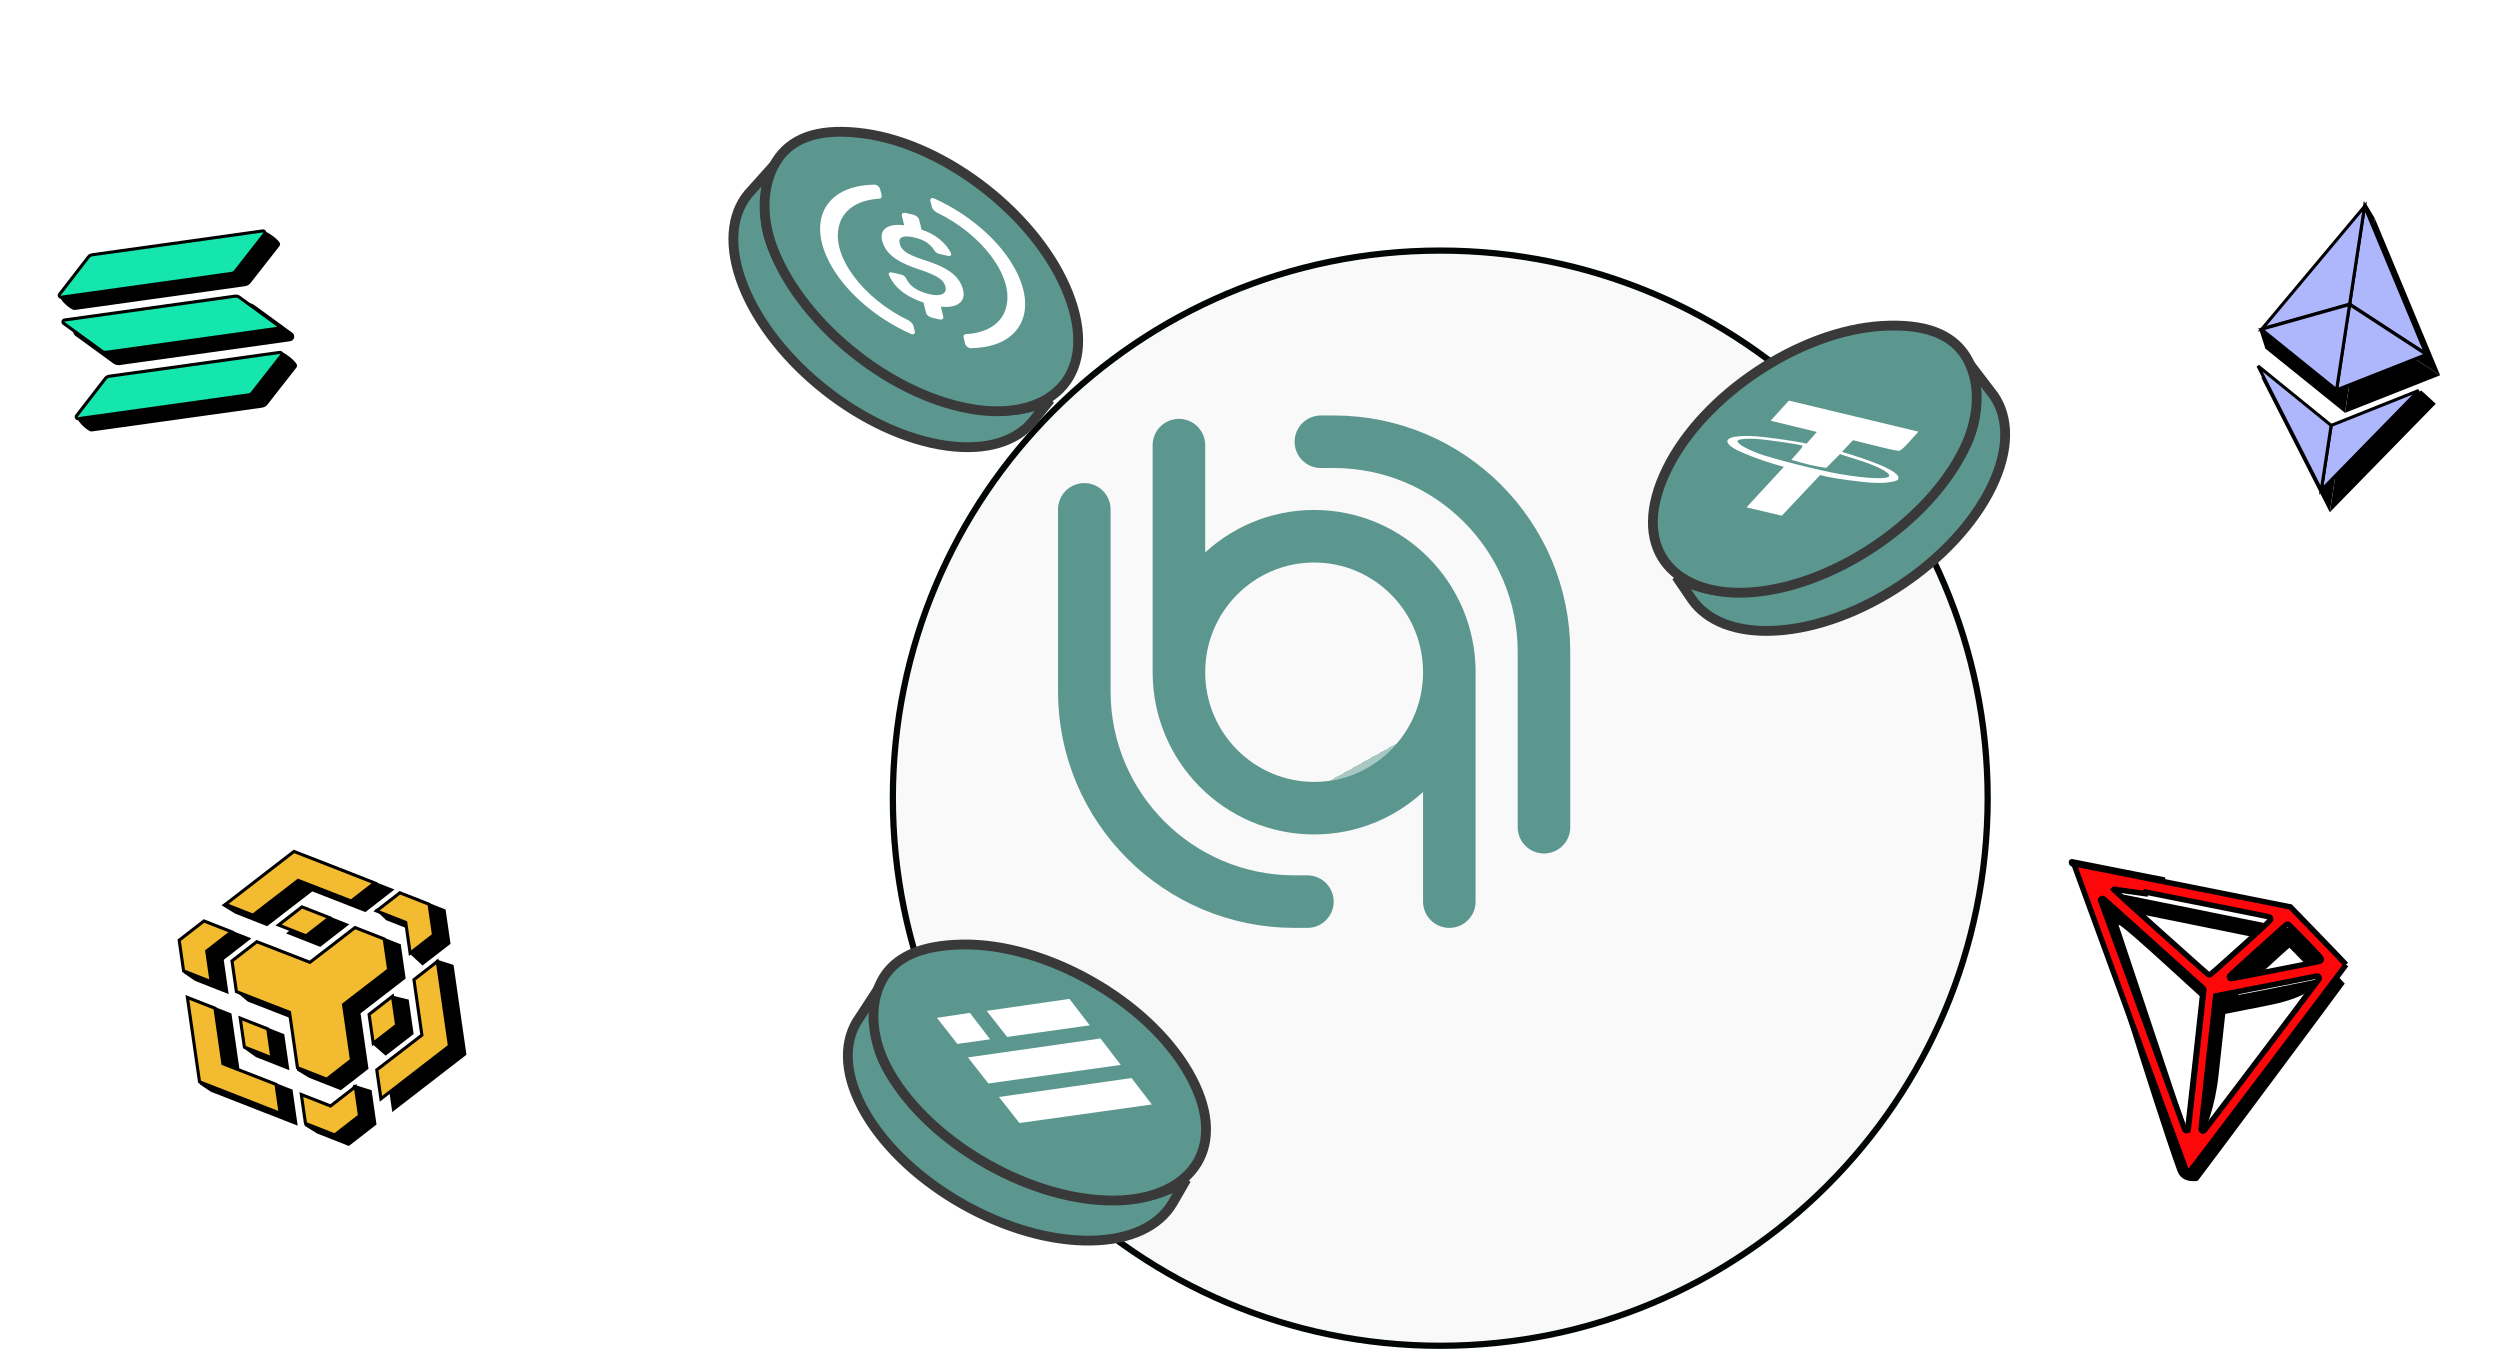<svg width="264" height="144" viewBox="0 0 264 144" fill="none" xmlns="http://www.w3.org/2000/svg">
<path d="M12.401 40.889C12.506 40.754 12.698 40.647 12.901 40.619L29.538 37.256C29.863 37.21 31.433 38.429 31.222 38.698L28.131 42.65C28.026 42.785 27.833 42.891 27.63 42.92L9.681 45.429C9.357 45.474 8.076 44.232 8.287 43.963L12.401 40.889Z" fill="black"/>
<path d="M10.61 28.061C10.715 27.926 10.907 27.819 11.11 27.791L27.761 24.529C28.086 24.484 29.642 25.601 29.431 25.87L26.34 29.822C26.234 29.956 26.042 30.063 25.839 30.092L7.89 32.6C7.565 32.646 6.299 31.506 6.51 31.236L10.61 28.061Z" fill="black"/>
<path d="M26.724 32.288C26.586 32.187 26.372 32.137 26.169 32.166L8.179 34.68C7.854 34.726 7.747 35.141 8.023 35.342L12.079 38.295C12.217 38.395 12.431 38.445 12.634 38.417L30.624 35.902C30.949 35.857 31.057 35.442 30.78 35.241L26.724 32.288Z" fill="black"/>
<path d="M12.401 40.889C12.506 40.754 12.698 40.647 12.901 40.619L29.538 37.256C29.863 37.21 31.433 38.429 31.222 38.698L28.131 42.65C28.026 42.785 27.833 42.891 27.63 42.92L9.681 45.429C9.357 45.474 8.076 44.232 8.287 43.963L12.401 40.889Z" stroke="black" stroke-width="0.267"/>
<path d="M10.61 28.061C10.715 27.926 10.907 27.819 11.11 27.791L27.761 24.529C28.086 24.484 29.642 25.601 29.431 25.87L26.34 29.822C26.234 29.956 26.042 30.063 25.839 30.092L7.89 32.6C7.565 32.646 6.299 31.506 6.51 31.236L10.61 28.061Z" stroke="black" stroke-width="0.267"/>
<path d="M26.724 32.288C26.586 32.187 26.372 32.137 26.169 32.166L8.179 34.68C7.854 34.726 7.747 35.141 8.023 35.342L12.079 38.295C12.217 38.395 12.431 38.445 12.634 38.417L30.624 35.902C30.949 35.857 31.057 35.442 30.78 35.241L26.724 32.288Z" stroke="black" stroke-width="0.267"/>
<path d="M8.098 43.885L8.099 43.884L11.149 39.939C11.149 39.939 11.149 39.939 11.149 39.938C11.225 39.842 11.376 39.754 11.542 39.73L29.532 37.216C29.707 37.191 29.832 37.39 29.711 37.545L26.62 41.497C26.544 41.593 26.393 41.682 26.226 41.705L8.277 44.214C8.101 44.239 7.977 44.04 8.098 43.885ZM6.306 31.057L6.307 31.056L9.357 27.111C9.357 27.111 9.357 27.11 9.357 27.11C9.433 27.014 9.584 26.926 9.751 26.902L27.74 24.388C27.916 24.363 28.04 24.562 27.919 24.717L24.828 28.669C24.752 28.765 24.601 28.854 24.434 28.877L6.485 31.386C6.31 31.41 6.185 31.212 6.306 31.057ZM6.739 34.157L6.642 34.29L6.739 34.157C6.58 34.041 6.646 33.816 6.821 33.791L24.811 31.276C24.977 31.253 25.147 31.297 25.246 31.369L29.302 34.322C29.461 34.438 29.395 34.663 29.22 34.687L11.231 37.202C11.064 37.225 10.894 37.181 10.795 37.109L6.739 34.157Z" fill="url(#paint0_linear_5525_44817)"/>
<path d="M6.739 34.157L6.642 34.29L6.739 34.157ZM6.739 34.157C6.58 34.041 6.646 33.816 6.821 33.791L24.811 31.276C24.977 31.253 25.147 31.297 25.246 31.369L29.302 34.322C29.461 34.438 29.395 34.663 29.22 34.687L11.231 37.202C11.064 37.225 10.894 37.181 10.795 37.109L6.739 34.157ZM8.098 43.885L8.099 43.884L11.149 39.939C11.149 39.939 11.149 39.939 11.149 39.938C11.225 39.842 11.376 39.754 11.542 39.73L29.532 37.216C29.707 37.191 29.832 37.39 29.711 37.545L26.62 41.497C26.544 41.593 26.393 41.682 26.226 41.705L8.277 44.214C8.101 44.239 7.977 44.04 8.098 43.885ZM6.306 31.057L6.307 31.056L9.357 27.111C9.357 27.111 9.357 27.11 9.357 27.11C9.433 27.014 9.584 26.926 9.751 26.902L27.74 24.388C27.916 24.363 28.04 24.562 27.919 24.717L24.828 28.669C24.752 28.765 24.601 28.854 24.434 28.877L6.485 31.386C6.31 31.41 6.185 31.212 6.306 31.057Z" stroke="black" stroke-width="0.329"/>
<path d="M24.924 96.337L23.711 95.598L32.459 90.515L41.328 93.978L38.559 96.128L32.952 93.945L28.186 97.619L24.924 96.337ZM42.169 99.834L38.907 98.552L34.141 102.226L28.534 100.044L25.765 102.193L25 104.566L26.258 105.623L31.865 107.805L31.523 112.939L32.706 113.661L35.968 114.942L38.737 112.794L37.896 106.939L42.662 103.265L42.169 99.834ZM43.503 109.12L43.01 105.69L41.572 105.339L40.241 107.838L39.435 110.138L40.734 111.269L43.503 109.12ZM45.819 110.025L41.053 113.699L41.545 117.129L49.081 111.307L47.746 102.021L46.178 101.522L44.977 104.17L45.819 110.025ZM40.874 97.032L44.136 98.314L43.384 100.588L44.629 101.744L47.398 99.596L46.905 96.165L43.643 94.883L39.912 96.097L40.874 97.032ZM33.059 116.115L32.366 118.806L33.552 119.546L36.814 120.827L39.583 118.678L39.09 115.248L37.434 114.732L36.321 117.397L33.059 116.115ZM27.099 111.479L30.361 112.761L29.868 109.33L26.606 108.048L25.865 110.591L27.099 111.479ZM30.531 98.519L33.793 99.801L36.562 97.652L33.3 96.371L30.531 98.519ZM23.45 101.288L26.219 99.139L22.957 97.857L20.188 100.007L19.574 102.681L20.681 103.437L23.942 104.719L23.45 101.288ZM24.291 107.143L21.029 105.862L21.26 114.414L22.363 115.148L31.232 118.612L30.739 115.181L25.132 112.999L24.291 107.143Z" fill="black" stroke="black" stroke-width="0.329"/>
<path d="M31.569 93.002L31.482 92.968L31.409 93.025L26.717 96.641L23.811 95.5L31.043 89.912L39.556 93.236L37.089 95.15L31.569 93.002ZM32.639 101.589L32.726 101.623L32.799 101.566L37.492 97.95L40.578 99.162L41.043 102.402L36.353 106.018L36.277 106.076L36.291 106.171L37.118 111.932L34.499 113.964L31.413 112.752L30.586 106.992L30.572 106.896L30.482 106.862L24.965 104.714L24.499 101.473L27.119 99.441L32.639 101.589ZM44.477 109.365L44.553 109.306L44.539 109.211L43.712 103.45L46.181 101.534L47.462 110.445L40.226 116.036L39.787 112.98L44.477 109.365ZM42.857 97.5L42.843 97.405L42.754 97.37L39.761 96.194L42.228 94.28L45.313 95.493L45.779 98.734L43.309 100.65L42.857 97.5ZM34.818 116.76L34.906 116.794L34.979 116.737L37.525 114.761L37.964 117.817L35.344 119.85L32.259 118.637L31.82 115.581L34.818 116.76ZM21.906 100.368L21.831 100.426L21.844 100.521L22.297 103.672L19.387 102.528L18.922 99.287L21.541 97.255L24.447 98.397L21.906 100.368ZM23.527 112.232L23.541 112.327L23.63 112.362L29.148 114.509L29.587 117.565L21.07 114.239L19.79 105.328L22.699 106.471L23.527 112.232ZM39.415 110.175L38.976 107.12L41.446 105.203L41.885 108.258L39.415 110.175ZM25.367 107.515L28.276 108.658L28.715 111.713L25.806 110.57L25.367 107.515ZM32.324 98.823L29.418 97.682L31.885 95.767L34.79 96.909L32.324 98.823Z" fill="#F3BB30" stroke="black" stroke-width="0.329"/>
<path d="M257.68 39.63L250.77 23.033L249.092 34.033L257.68 39.63Z" fill="black"/>
<path d="M249.089 34.033L250.766 23.033L249.813 21.445L239.223 36.814L249.089 34.033Z" fill="black"/>
<path d="M247.167 46.642L246.031 54.089L257.219 42.635L255.684 41.239L247.167 46.642Z" fill="black"/>
<path d="M238.762 39.818L246.027 54.088L247.163 46.642L238.762 39.818Z" fill="black"/>
<path d="M247.633 43.594L257.679 39.629L249.091 34.032L247.633 43.594Z" fill="black"/>
<path d="M249.087 34.032L238.596 34.846L239.221 36.812L247.629 43.594L249.087 34.032Z" fill="black"/>
<path d="M248.125 32.114L249.698 21.8L256.178 37.362L248.125 32.114Z" fill="#AEB6FC" stroke="black" stroke-width="0.329"/>
<path d="M238.871 34.722L249.694 21.801L248.121 32.115L238.871 34.722Z" fill="#AEB6FC" stroke="black" stroke-width="0.329"/>
<path d="M255.417 41.237L245.129 51.769L246.174 44.922L255.417 41.237Z" fill="#AEB6FC" stroke="black" stroke-width="0.329"/>
<path d="M246.168 44.921L245.124 51.768L238.443 38.646L246.168 44.921Z" fill="#AEB6FC" stroke="black" stroke-width="0.329"/>
<path d="M248.119 32.148L256.226 37.432L246.742 41.175L248.119 32.148Z" fill="#AEB6FC" stroke="black" stroke-width="0.329"/>
<path d="M246.739 41.174L238.803 34.773L248.116 32.148L246.739 41.174Z" fill="#AEB6FC" stroke="black" stroke-width="0.329"/>
<path fill-rule="evenodd" clip-rule="evenodd" d="M220.612 94.505C220.977 95.561 227.429 116.763 229.935 123.661C230.442 125.056 232.08 124.69 232.084 124.69C232.122 124.69 247.604 103.916 247.604 103.865C247.604 103.844 246.369 102.534 244.861 100.954L242.118 98.082L240.457 97.748C239.544 97.564 234.809 96.605 229.935 95.616C225.062 94.628 221.04 93.819 220.997 93.819C220.943 93.819 220.591 94.443 220.612 94.505ZM228.071 96.949C229.706 97.281 233.026 97.953 235.448 98.442C237.87 98.931 239.898 99.348 239.955 99.367C240.045 99.398 239.06 99.215 236.553 101.513C234.962 102.972 233.634 104.163 233.602 104.161C233.553 104.155 225.398 96.727 225.129 96.441C225.079 96.389 225.051 96.345 225.067 96.345C225.084 96.345 226.435 96.617 228.071 96.949ZM228.935 102.125C231.457 104.429 232.284 105.183 232.287 105.187C232.301 105.196 230.797 118.817 230.781 118.835C230.77 118.847 224.146 98.916 223.739 97.748C223.696 97.625 223.335 97.013 228.935 102.125ZM243.356 101.714C244.576 102.99 244.897 103.351 244.837 103.38C244.736 103.428 236.338 105.099 236.317 105.075C236.295 105.05 241.709 100.084 241.758 100.084C241.779 100.084 242.499 100.817 243.356 101.714ZM243.324 104.967C243.213 105.113 241.249 107.951 238.314 111.892C235.38 115.832 232.969 119.044 232.955 119.03C232.943 119.016 233.896 117.048 234.284 113.507L234.989 107.07L239.623 106.148C242.17 105.641 243.236 104.989 243.324 104.967C243.531 104.697 243.608 104.897 243.324 104.967Z" fill="black"/>
<path fill-rule="evenodd" clip-rule="evenodd" d="M228.57 93.117C225.9 92.583 223.461 92.097 221.686 91.745C220.798 91.569 220.075 91.426 219.573 91.328C219.322 91.279 219.126 91.24 218.991 91.215C219.497 92.622 222.374 100.477 225.2 108.182C226.694 112.255 228.174 116.285 229.282 119.296C229.836 120.802 230.296 122.053 230.619 122.928C230.755 123.296 230.867 123.597 230.95 123.822L230.995 123.942L231.008 123.977L231.016 124C231.134 123.848 231.3 123.63 231.51 123.356L231.56 123.29C232.028 122.676 232.694 121.799 233.493 120.746C235.089 118.641 237.215 115.833 239.339 113.023C241.463 110.214 243.585 107.402 245.177 105.29C245.973 104.233 246.636 103.352 247.1 102.733C247.332 102.424 247.514 102.18 247.638 102.013C247.681 101.954 247.717 101.906 247.746 101.867L247.67 101.786L247.605 101.716C247.453 101.554 247.232 101.322 246.96 101.037C246.415 100.467 245.664 99.687 244.837 98.834L241.87 95.771L240.105 95.42C239.103 95.221 233.913 94.184 228.57 93.117ZM223.206 93.956L223.256 93.908L223.246 93.906L223.25 93.907C223.25 93.907 223.253 93.907 223.257 93.908L223.256 93.908L226.564 94.372L226.598 94.208C228.391 94.566 232.03 95.292 234.685 95.821C236.012 96.086 237.232 96.33 238.128 96.511L238.37 96.56L238.371 96.561C238.71 96.629 238.992 96.687 239.202 96.73C239.332 96.757 239.434 96.779 239.507 96.794C239.527 96.798 239.545 96.802 239.561 96.806L239.574 96.809L239.594 96.813L239.604 96.815C239.619 96.819 239.636 96.823 239.649 96.827C239.691 96.841 239.749 96.877 239.774 96.951C239.794 97.013 239.778 97.066 239.768 97.09C239.75 97.14 239.713 97.187 239.679 97.228C239.604 97.316 239.47 97.452 239.254 97.657C238.819 98.07 238.028 98.79 236.655 100.031C235.782 100.82 234.982 101.536 234.395 102.055C234.101 102.315 233.861 102.525 233.691 102.671C233.607 102.743 233.539 102.801 233.49 102.841C233.466 102.86 233.445 102.876 233.429 102.889C233.421 102.895 233.411 102.902 233.401 102.908C233.396 102.911 233.388 102.916 233.377 102.921L233.375 102.921C233.37 102.924 233.361 102.928 233.35 102.931L233.349 102.931C233.339 102.934 233.314 102.941 233.28 102.938C233.262 102.935 233.236 102.927 233.226 102.924C233.22 102.921 233.211 102.917 233.207 102.914C233.2 102.911 233.194 102.907 233.192 102.905L233.183 102.899C233.181 102.897 233.178 102.895 233.176 102.894C233.169 102.888 233.159 102.88 233.149 102.871C233.135 102.86 233.119 102.846 233.099 102.829L233.098 102.828L233.062 102.797C232.987 102.732 232.881 102.64 232.746 102.521C232.477 102.284 232.096 101.946 231.639 101.539C230.726 100.726 229.51 99.639 228.286 98.542C227.063 97.446 225.832 96.34 224.888 95.489C223.95 94.643 223.286 94.039 223.206 93.956ZM223.428 93.665V93.665L223.428 93.664C223.428 93.664 223.428 93.664 223.428 93.665ZM244.849 103.442C244.817 103.491 244.77 103.554 244.714 103.625C244.593 103.782 241.862 107.394 238.644 111.653C237.036 113.782 235.571 115.715 234.506 117.113C233.973 117.813 233.541 118.379 233.241 118.769C233.09 118.964 232.973 119.115 232.893 119.218C232.853 119.269 232.821 119.309 232.799 119.335C232.788 119.349 232.778 119.36 232.77 119.369C232.767 119.373 232.761 119.379 232.755 119.386C232.752 119.389 232.743 119.397 232.732 119.405C232.727 119.408 232.71 119.421 232.685 119.429C232.672 119.434 232.571 119.466 232.492 119.381L232.491 119.381C232.463 119.349 232.453 119.316 232.452 119.309C232.448 119.298 232.447 119.288 232.446 119.283C232.445 119.274 232.445 119.266 232.445 119.263C232.444 119.256 232.445 119.248 232.445 119.244C232.445 119.234 232.446 119.223 232.447 119.21C232.448 119.183 232.452 119.145 232.457 119.098C232.465 119.002 232.479 118.862 232.497 118.684C232.533 118.326 232.587 117.812 232.655 117.179C232.79 115.913 232.981 114.17 233.194 112.257L233.967 105.3L233.982 105.171L234.111 105.145L239.19 104.149C240.587 103.875 241.876 103.621 242.828 103.433C243.272 103.345 243.642 103.271 243.916 103.217L243.975 103.205C244.114 103.178 244.225 103.155 244.304 103.139C244.344 103.131 244.376 103.125 244.398 103.12L244.425 103.114L244.434 103.113L244.436 103.112H244.437C244.512 103.093 244.583 103.077 244.637 103.071C244.663 103.068 244.702 103.066 244.742 103.074C244.786 103.083 244.861 103.113 244.895 103.199C244.923 103.269 244.902 103.332 244.893 103.357C244.881 103.388 244.865 103.418 244.849 103.442ZM232.662 104.373L232.664 104.375L232.66 104.371L232.654 104.366C232.694 104.408 232.722 104.474 232.724 104.488C232.725 104.494 232.725 104.503 232.725 104.507V104.519C232.725 104.522 232.725 104.525 232.725 104.527C232.725 104.529 232.725 104.532 232.724 104.533C232.723 104.542 232.723 104.554 232.721 104.568C232.719 104.597 232.714 104.639 232.709 104.693C232.697 104.802 232.68 104.961 232.659 105.163C232.621 105.515 232.567 105.997 232.504 106.572L232.504 106.573L232.475 106.834C232.322 108.215 232.117 110.057 231.911 111.899C231.704 113.741 231.497 115.583 231.341 116.966C231.262 117.658 231.196 118.234 231.149 118.639C231.126 118.841 231.107 119 231.094 119.11C231.088 119.164 231.083 119.207 231.079 119.236C231.077 119.25 231.076 119.263 231.074 119.271C231.074 119.275 231.073 119.28 231.072 119.285C231.072 119.287 231.071 119.291 231.07 119.296C231.069 119.299 231.068 119.306 231.066 119.31C231.063 119.319 231.045 119.354 231.027 119.377V119.378C230.893 119.435 230.748 119.363 230.738 119.347C230.734 119.342 230.731 119.334 230.729 119.331C230.728 119.327 230.726 119.323 230.725 119.322C230.723 119.317 230.721 119.311 230.719 119.306C230.714 119.294 230.708 119.277 230.7 119.255C230.683 119.212 230.659 119.147 230.628 119.064C230.565 118.897 230.474 118.651 230.358 118.337C230.127 117.711 229.796 116.813 229.398 115.732C228.602 113.57 227.538 110.673 226.46 107.735C224.309 101.876 222.103 95.854 221.871 95.198C221.87 95.197 221.869 95.196 221.868 95.193L221.861 95.181V95.18C221.858 95.176 221.855 95.17 221.852 95.164C221.849 95.159 221.844 95.149 221.839 95.138C221.835 95.133 221.824 95.106 221.821 95.072C221.82 95.054 221.819 95.009 221.849 94.962C221.885 94.905 221.942 94.882 221.986 94.878C222.023 94.875 222.051 94.883 222.062 94.887C222.077 94.892 222.088 94.897 222.095 94.901C222.119 94.913 222.143 94.931 222.162 94.945L222.162 94.946C222.185 94.963 222.213 94.987 222.248 95.017C222.319 95.076 222.424 95.167 222.575 95.301C223.064 95.733 224.052 96.623 226.016 98.392L226.017 98.392L226.082 98.451C226.543 98.866 227.057 99.329 227.63 99.844C229.013 101.089 230.271 102.222 231.184 103.043L232.267 104.017L232.563 104.283L232.64 104.353L232.659 104.37L232.66 104.371L232.662 104.373ZM244.979 101.507L244.978 101.507C244.974 101.508 244.97 101.51 244.966 101.51C244.96 101.512 244.954 101.513 244.948 101.515C244.925 101.52 244.895 101.527 244.858 101.535C244.783 101.551 244.678 101.574 244.546 101.601C244.283 101.655 243.914 101.73 243.475 101.818C242.596 101.994 241.434 102.224 240.274 102.452C239.115 102.679 237.958 102.904 237.09 103.071C236.656 103.154 236.294 103.223 236.038 103.269C235.911 103.293 235.81 103.311 235.74 103.323C235.705 103.33 235.677 103.334 235.657 103.337C235.647 103.338 235.637 103.34 235.627 103.341C235.624 103.341 235.616 103.342 235.607 103.342C235.603 103.342 235.593 103.343 235.581 103.341C235.574 103.34 235.558 103.336 235.548 103.334C235.531 103.328 235.491 103.304 235.468 103.284C235.447 103.255 235.424 103.196 235.421 103.168C235.422 103.151 235.427 103.121 235.43 103.11C235.436 103.089 235.445 103.074 235.448 103.069C235.455 103.058 235.463 103.049 235.465 103.046C235.472 103.038 235.48 103.03 235.485 103.024C235.498 103.01 235.516 102.993 235.538 102.972C235.581 102.93 235.644 102.87 235.725 102.795C235.886 102.646 236.116 102.433 236.393 102.179C236.947 101.673 237.689 100.998 238.432 100.326C239.176 99.653 239.923 98.981 240.487 98.478C240.769 98.226 241.006 98.016 241.173 97.868C241.258 97.794 241.325 97.736 241.372 97.696C241.396 97.676 241.416 97.659 241.431 97.647C241.439 97.641 241.447 97.635 241.455 97.629C241.458 97.627 241.465 97.622 241.473 97.618C241.477 97.615 241.485 97.611 241.495 97.607C241.5 97.605 241.528 97.593 241.566 97.593C241.613 97.593 241.648 97.611 241.652 97.614C241.662 97.619 241.67 97.624 241.674 97.627C241.683 97.633 241.691 97.639 241.696 97.643C241.707 97.652 241.719 97.664 241.733 97.676C241.76 97.701 241.798 97.738 241.845 97.783C241.938 97.873 242.068 98.004 242.228 98.163C242.546 98.483 242.978 98.924 243.448 99.408C244.117 100.097 244.541 100.542 244.791 100.819C244.914 100.956 245.001 101.057 245.052 101.129C245.075 101.163 245.101 101.202 245.116 101.243C245.123 101.262 245.135 101.301 245.127 101.348C245.118 101.408 245.08 101.464 245.019 101.493C245.003 101.5 244.985 101.505 244.979 101.507Z" fill="#FE070B"/>
<path d="M228.606 92.942C223.264 91.874 218.855 91 218.808 91C218.748 91 218.733 91.028 218.757 91.095C218.763 91.111 218.77 91.132 218.778 91.156C218.781 91.162 218.783 91.169 218.785 91.177C218.784 91.176 218.784 91.176 218.787 91.177L228.606 92.942ZM228.606 92.942L228.57 93.117M228.57 93.117C225.9 92.583 223.461 92.097 221.686 91.745C220.798 91.569 220.075 91.426 219.573 91.328C219.322 91.279 219.126 91.24 218.991 91.215C219.497 92.622 222.374 100.477 225.2 108.182C226.694 112.255 228.174 116.285 229.282 119.296C229.836 120.802 230.296 122.053 230.619 122.928C230.755 123.296 230.867 123.597 230.95 123.822M228.57 93.117C233.913 94.184 239.103 95.221 240.105 95.42L241.87 95.771L244.837 98.834M230.995 123.942C230.999 123.953 231.003 123.965 231.008 123.977M230.995 123.942L230.95 123.822M230.995 123.942C230.981 123.904 230.966 123.865 230.95 123.822M230.995 123.942L231.008 123.977M231.016 124C231.134 123.848 231.3 123.63 231.51 123.356M231.016 124C231.014 123.992 231.011 123.985 231.008 123.977M231.016 124L231.008 123.977M231.56 123.29C232.028 122.676 232.694 121.799 233.493 120.746C235.089 118.641 237.215 115.833 239.339 113.023C241.463 110.214 243.585 107.402 245.177 105.29C245.973 104.233 246.636 103.352 247.1 102.733C247.332 102.424 247.514 102.18 247.638 102.013C247.681 101.954 247.717 101.906 247.746 101.867M231.56 123.29L231.51 123.356M231.56 123.29C231.543 123.312 231.526 123.334 231.51 123.356M247.746 101.867C247.724 101.844 247.699 101.817 247.67 101.786M247.746 101.867L247.67 101.786M247.605 101.716C247.453 101.554 247.232 101.322 246.96 101.037C246.415 100.467 245.664 99.687 244.837 98.834M247.605 101.716C247.628 101.741 247.65 101.764 247.67 101.786M247.605 101.716L247.67 101.786M244.837 98.834L244.967 98.711M223.256 93.908L223.206 93.956C223.286 94.039 223.95 94.643 224.888 95.489C225.832 96.34 227.063 97.446 228.286 98.542C229.51 99.639 230.726 100.726 231.639 101.539C232.096 101.946 232.477 102.284 232.746 102.521C232.881 102.64 232.987 102.732 233.062 102.797M223.256 93.908L226.564 94.372L226.598 94.208C228.391 94.566 232.03 95.292 234.685 95.821M223.256 93.908L223.257 93.908C223.253 93.907 223.25 93.907 223.25 93.907L223.246 93.906M223.256 93.908L223.246 93.906M233.062 102.797C233.075 102.808 233.087 102.819 233.098 102.828M233.062 102.797L233.098 102.828M233.192 102.905C233.194 102.907 233.2 102.911 233.207 102.914C233.211 102.917 233.22 102.921 233.226 102.924C233.236 102.927 233.262 102.935 233.28 102.938C233.314 102.941 233.339 102.934 233.349 102.931L233.35 102.931C233.361 102.928 233.37 102.924 233.375 102.921L233.377 102.921C233.388 102.916 233.396 102.911 233.401 102.908C233.411 102.902 233.421 102.895 233.429 102.889C233.445 102.876 233.466 102.86 233.49 102.841C233.539 102.801 233.607 102.743 233.691 102.671C233.861 102.525 234.101 102.315 234.395 102.055C234.982 101.536 235.782 100.82 236.655 100.031C238.028 98.79 238.819 98.07 239.254 97.657C239.47 97.452 239.604 97.316 239.679 97.228C239.713 97.187 239.75 97.14 239.768 97.09C239.778 97.066 239.794 97.013 239.774 96.951C239.749 96.877 239.691 96.841 239.649 96.827C239.636 96.823 239.619 96.819 239.604 96.815M233.192 102.905C233.189 102.903 233.186 102.901 233.183 102.899M233.192 102.905L233.183 102.899M239.594 96.813C239.588 96.811 239.581 96.81 239.574 96.809M239.594 96.813C239.597 96.814 239.601 96.814 239.604 96.815M239.594 96.813L239.574 96.809M239.594 96.813L239.604 96.815M238.128 96.511C237.232 96.33 236.012 96.086 234.685 95.821M238.128 96.511C238.211 96.528 238.292 96.545 238.37 96.56M238.128 96.511L238.37 96.56M234.685 95.821L234.649 95.996M223.246 93.906C223.244 93.906 223.244 93.906 223.246 93.906ZM223.428 93.665V93.665L223.428 93.664M223.428 93.665C223.427 93.663 223.427 93.663 223.427 93.663L223.428 93.664M223.428 93.665C223.428 93.664 223.428 93.664 223.428 93.664M243.975 103.205C244.114 103.178 244.225 103.155 244.304 103.139C244.344 103.131 244.376 103.125 244.398 103.12L244.425 103.114L244.434 103.113L244.436 103.112H244.437C244.512 103.093 244.583 103.077 244.637 103.071C244.663 103.068 244.702 103.066 244.742 103.074C244.786 103.083 244.861 103.113 244.895 103.199C244.923 103.269 244.902 103.332 244.893 103.357C244.881 103.388 244.865 103.418 244.849 103.442C244.817 103.491 244.77 103.554 244.714 103.625C244.593 103.782 241.862 107.394 238.644 111.653C237.036 113.782 235.571 115.715 234.506 117.113C233.973 117.813 233.541 118.379 233.241 118.769C233.09 118.964 232.973 119.115 232.893 119.218C232.853 119.269 232.821 119.309 232.799 119.335C232.788 119.349 232.778 119.36 232.77 119.369C232.767 119.373 232.761 119.379 232.755 119.386C232.752 119.389 232.743 119.397 232.732 119.405C232.727 119.408 232.71 119.421 232.685 119.429C232.672 119.434 232.571 119.466 232.492 119.381L232.491 119.381C232.463 119.349 232.453 119.316 232.452 119.309C232.448 119.298 232.447 119.288 232.446 119.283C232.445 119.274 232.445 119.266 232.445 119.263C232.444 119.256 232.445 119.248 232.445 119.244C232.445 119.234 232.446 119.223 232.447 119.21C232.448 119.183 232.452 119.145 232.457 119.098C232.465 119.002 232.479 118.862 232.497 118.684C232.533 118.326 232.587 117.812 232.655 117.179C232.79 115.913 232.981 114.17 233.194 112.257L233.967 105.3L233.982 105.171L234.111 105.145L239.19 104.149C240.587 103.875 241.876 103.621 242.828 103.433C243.272 103.345 243.642 103.271 243.916 103.217M243.975 103.205L243.916 103.217M243.975 103.205C243.956 103.209 243.936 103.213 243.916 103.217M232.654 104.366C232.694 104.408 232.722 104.474 232.724 104.488C232.725 104.494 232.725 104.503 232.725 104.507M232.654 104.366L232.66 104.371M232.654 104.366C232.655 104.367 232.658 104.37 232.66 104.371M232.662 104.373L232.664 104.375L232.66 104.371M232.662 104.373C232.662 104.373 232.661 104.372 232.66 104.371M232.662 104.373L232.66 104.371M226.082 98.451C226.543 98.866 227.057 99.329 227.63 99.844C229.013 101.089 230.271 102.222 231.184 103.043L232.267 104.017L232.563 104.283L232.64 104.353L232.659 104.37L232.66 104.371M226.082 98.451L226.017 98.392M226.082 98.451C226.06 98.431 226.038 98.412 226.017 98.392M232.475 106.834C232.322 108.215 232.117 110.057 231.911 111.899C231.704 113.741 231.497 115.583 231.341 116.966C231.262 117.658 231.196 118.234 231.149 118.639C231.126 118.841 231.107 119 231.094 119.11C231.088 119.164 231.083 119.207 231.079 119.236C231.077 119.25 231.076 119.263 231.074 119.271C231.074 119.275 231.073 119.28 231.072 119.285C231.072 119.287 231.071 119.291 231.07 119.296C231.069 119.299 231.068 119.306 231.066 119.31C231.063 119.319 231.045 119.354 231.027 119.377V119.378C230.893 119.435 230.748 119.363 230.738 119.347C230.734 119.342 230.731 119.334 230.729 119.331C230.728 119.327 230.726 119.323 230.725 119.322C230.723 119.317 230.721 119.311 230.719 119.306C230.714 119.294 230.708 119.277 230.7 119.255C230.683 119.212 230.659 119.147 230.628 119.064C230.565 118.897 230.474 118.651 230.358 118.337C230.127 117.711 229.796 116.813 229.398 115.732C228.602 113.57 227.538 110.673 226.46 107.735C224.309 101.876 222.103 95.854 221.871 95.198C221.87 95.197 221.869 95.196 221.868 95.193L221.861 95.181V95.18C221.858 95.176 221.855 95.17 221.852 95.164C221.849 95.159 221.844 95.149 221.839 95.138C221.835 95.133 221.824 95.106 221.821 95.072C221.82 95.054 221.819 95.009 221.849 94.962C221.885 94.905 221.942 94.882 221.986 94.878C222.023 94.875 222.051 94.883 222.062 94.887C222.077 94.892 222.088 94.897 222.095 94.901C222.119 94.913 222.143 94.931 222.162 94.945L222.162 94.946C222.185 94.963 222.213 94.987 222.248 95.017C222.319 95.076 222.424 95.167 222.575 95.301C223.064 95.733 224.052 96.623 226.016 98.392L226.017 98.392M232.475 106.834L232.504 106.573M232.475 106.834C232.485 106.745 232.495 106.658 232.504 106.573M232.725 104.519C232.725 104.522 232.725 104.525 232.725 104.527C232.725 104.529 232.725 104.532 232.724 104.533C232.723 104.542 232.723 104.554 232.721 104.568C232.719 104.597 232.714 104.639 232.709 104.693C232.697 104.802 232.68 104.961 232.659 105.163C232.621 105.515 232.567 105.997 232.504 106.572L232.504 106.573M232.725 104.519C232.725 104.517 232.725 104.512 232.725 104.507M232.725 104.519V104.507M221.869 95.193V95.194M238.37 96.56L238.371 96.561C238.71 96.629 238.992 96.687 239.202 96.73C239.332 96.757 239.434 96.779 239.507 96.794C239.527 96.798 239.545 96.802 239.561 96.806M239.561 96.806C239.565 96.807 239.57 96.808 239.574 96.809M239.561 96.806L239.574 96.809M233.183 102.899C233.181 102.897 233.178 102.895 233.176 102.894C233.169 102.888 233.159 102.88 233.149 102.871C233.135 102.86 233.119 102.846 233.099 102.829L233.098 102.828M244.978 101.507C244.974 101.508 244.97 101.51 244.966 101.51C244.96 101.512 244.954 101.513 244.948 101.515C244.925 101.52 244.895 101.527 244.858 101.535C244.783 101.551 244.678 101.574 244.546 101.601C244.283 101.655 243.914 101.73 243.475 101.818C242.596 101.994 241.434 102.224 240.274 102.452C239.115 102.679 237.958 102.904 237.09 103.071C236.656 103.154 236.294 103.223 236.038 103.269C235.911 103.293 235.81 103.311 235.74 103.323C235.705 103.33 235.677 103.334 235.657 103.337C235.647 103.338 235.637 103.34 235.627 103.341C235.624 103.341 235.616 103.342 235.607 103.342C235.603 103.342 235.593 103.343 235.581 103.341C235.574 103.34 235.558 103.336 235.548 103.334C235.531 103.328 235.491 103.304 235.468 103.284C235.447 103.255 235.424 103.196 235.421 103.168C235.422 103.151 235.427 103.121 235.43 103.11C235.436 103.089 235.445 103.074 235.448 103.069C235.455 103.058 235.463 103.049 235.465 103.046C235.472 103.038 235.48 103.03 235.485 103.024C235.498 103.01 235.516 102.993 235.538 102.972C235.581 102.93 235.644 102.87 235.725 102.795C235.886 102.646 236.116 102.433 236.393 102.179C236.947 101.673 237.689 100.998 238.432 100.326C239.176 99.653 239.923 98.981 240.487 98.478C240.769 98.226 241.006 98.016 241.173 97.868C241.258 97.794 241.325 97.736 241.372 97.696C241.396 97.676 241.416 97.659 241.431 97.647C241.439 97.641 241.447 97.635 241.455 97.629C241.459 97.627 241.465 97.622 241.473 97.618C241.477 97.615 241.485 97.611 241.495 97.607C241.5 97.605 241.528 97.593 241.566 97.593C241.613 97.593 241.648 97.611 241.652 97.614C241.662 97.619 241.67 97.624 241.674 97.627C241.683 97.633 241.691 97.639 241.696 97.643C241.707 97.652 241.719 97.664 241.733 97.676C241.76 97.701 241.798 97.738 241.845 97.783C241.938 97.873 242.068 98.004 242.228 98.163C242.546 98.483 242.978 98.924 243.448 99.408C244.117 100.097 244.541 100.542 244.791 100.819C244.914 100.956 245.001 101.057 245.052 101.129C245.075 101.163 245.101 101.202 245.116 101.243C245.123 101.262 245.135 101.301 245.127 101.348C245.118 101.408 245.08 101.464 245.019 101.493C245.003 101.5 244.985 101.505 244.979 101.507L244.978 101.507Z" stroke="black" stroke-width="0.579"/>
<g filter="url(#filter0_d_5525_44817)">
<path d="M138.92 129.252C171.027 129.252 197.055 103.215 197.055 71.096C197.055 38.978 171.027 12.94 138.92 12.94C106.813 12.94 80.785 38.978 80.785 71.096C80.785 103.215 106.813 129.252 138.92 129.252Z" fill="#F9F9F9"/>
<path d="M138.919 128.923C170.844 128.923 196.725 103.033 196.725 71.097C196.725 39.16 170.844 13.27 138.919 13.27C106.994 13.27 81.113 39.16 81.113 71.097C81.113 103.033 106.994 128.923 138.919 128.923Z" stroke="#030606" stroke-width="0.659"/>
</g>
<path d="M153.05 70.985C153.05 78.915 146.657 85.343 138.772 85.343C130.887 85.343 124.494 78.915 124.494 70.985M153.05 70.985C153.05 63.055 146.657 56.627 138.772 56.627C130.887 56.627 124.494 63.055 124.494 70.985M153.05 70.985V95.209M124.494 70.985V47.005" stroke="#5B978E" stroke-width="5.55" stroke-linecap="round"/>
<path d="M138.06 95.21H136.694C124.437 95.21 114.502 85.271 114.502 73.01V53.79" stroke="#5B978E" stroke-width="5.55" stroke-linecap="round"/>
<path d="M139.486 46.648H140.852C153.109 46.648 163.044 56.587 163.044 68.847V87.353" stroke="#5B978E" stroke-width="5.55" stroke-linecap="round"/>
<path d="M138.848 82.548C145.322 82.548 150.57 77.298 150.57 70.822C150.57 64.345 145.322 59.095 138.848 59.095C132.373 59.095 127.125 64.345 127.125 70.822C127.125 77.298 132.373 82.548 138.848 82.548Z" fill="url(#paint1_linear_5525_44817)"/>
<path d="M184.322 62.46C188.811 62.2 193.651 60.329 197.855 57.531C202.06 54.733 205.652 50.987 207.624 46.945C209.062 44.007 208.776 40.807 207.917 38.328L210.529 41.751C212.141 44.062 212.24 47.471 210.3 51.449C208.388 55.361 204.887 59.025 200.755 61.775C196.623 64.526 191.895 66.344 187.545 66.595C183.292 66.843 180.254 65.543 178.688 63.322L177.035 60.895C178.875 62.048 181.357 62.633 184.322 62.46Z" fill="#5B978E" stroke="#393939" stroke-width="1.037"/>
<path d="M207.415 47.417C205.503 51.33 202.002 54.993 197.87 57.744C193.738 60.494 189.009 62.312 184.664 62.565C180.429 62.81 177.35 61.456 175.777 59.251C174.131 56.941 174.055 53.579 176.016 49.564C177.924 45.651 181.425 41.987 185.558 39.237C189.69 36.487 194.418 34.669 198.767 34.417C203.241 34.157 206.119 35.26 207.605 37.663C209.038 39.975 209.27 43.619 207.415 47.417Z" fill="#5B978E" stroke="#393939" stroke-width="1.037"/>
<path fill-rule="evenodd" clip-rule="evenodd" d="M187.943 43.366L186.981 44.429L189.418 45.022L191.855 45.615L191.311 46.235L190.771 46.855L190.361 46.759C189.81 46.628 187.206 46.249 186.081 46.135C182.701 45.794 181.405 46.391 183.256 47.441C183.933 47.825 185.936 48.593 187.289 48.989L188.377 49.307L186.404 51.441L184.43 53.576L186.297 54.017L188.16 54.459L190.182 52.313L192.204 50.167L192.935 50.339C193.759 50.533 196.447 50.896 197.622 50.971C198.595 51.034 199.393 50.988 199.982 50.836C200.374 50.733 200.442 50.688 200.472 50.506C200.545 50.071 199.609 49.486 197.671 48.758C197.002 48.508 196.021 48.172 195.485 48.011L194.512 47.719L195.094 47.102L195.675 46.485L198.024 47.068C199.971 47.55 200.415 47.639 200.613 47.581C200.78 47.531 201.115 47.218 201.719 46.547L202.586 45.583L195.747 43.943L188.905 42.303L187.943 43.366ZM189.167 48.556L189.814 47.824C190.338 47.234 190.433 47.082 190.296 47.043C189.715 46.877 186.525 46.418 185.457 46.346C184.575 46.287 183.667 46.357 183.537 46.494C183.294 46.751 184.081 47.261 185.67 47.881C186.962 48.384 192.288 49.726 194.371 50.075C197.196 50.547 199.248 50.635 199.48 50.294C199.716 49.942 198.112 49.125 195.88 48.461C195.39 48.315 194.835 48.14 194.649 48.071L194.306 47.947L193.581 48.675L192.855 49.403L192.102 49.29C191.691 49.229 190.859 49.038 190.258 48.867L189.167 48.556Z" fill="white"/>
<path d="M103.505 43.199C99.049 42.586 94.373 40.339 90.402 37.219C86.431 34.098 83.145 30.081 81.496 25.897C80.295 22.854 80.831 19.687 81.883 17.283L79.01 20.49C77.221 22.667 76.854 26.057 78.474 30.175C80.072 34.226 83.274 38.154 87.176 41.222C91.079 44.289 95.65 46.474 99.965 47.068C104.187 47.649 107.317 46.593 109.053 44.502L110.893 42.213C108.968 43.218 106.447 43.605 103.505 43.199Z" fill="#5B978E" stroke="#393939" stroke-width="1.037"/>
<path d="M81.669 26.384C83.267 30.435 86.469 34.363 90.372 37.43C94.274 40.498 98.846 42.682 103.157 43.276C107.36 43.855 110.536 42.747 112.278 40.673C114.101 38.5 114.441 35.154 112.802 30.997C111.208 26.946 108.006 23.018 104.103 19.951C100.201 16.884 95.63 14.699 91.314 14.105C86.874 13.493 83.919 14.366 82.248 16.644C80.637 18.837 80.119 22.451 81.669 26.384Z" fill="#5B978E" stroke="#393939" stroke-width="1.037"/>
<path d="M101.707 30.635C101.317 29.032 99.946 28.196 97.416 27.396C95.605 26.805 95.163 26.357 95.006 25.715C94.85 25.074 95.339 24.798 96.517 25.07C97.577 25.315 98.233 25.725 98.694 26.481C98.787 26.632 98.986 26.764 99.162 26.805L100.105 27.022C100.34 27.077 100.483 26.98 100.439 26.797L100.428 26.751C99.947 25.689 98.697 24.665 97.32 24.261L97.052 23.162C97.008 22.978 96.798 22.8 96.492 22.686L95.609 22.482C95.373 22.428 95.23 22.524 95.227 22.74L95.483 23.794C93.761 23.569 92.865 24.227 93.144 25.372C93.512 26.884 94.835 27.751 97.364 28.551C99.07 29.161 99.666 29.558 99.844 30.291C100.023 31.024 99.321 31.338 98.202 31.08C96.671 30.726 96.018 30.1 95.674 29.372C95.571 29.175 95.372 29.042 95.195 29.002L94.194 28.77C93.959 28.716 93.815 28.813 93.86 28.996L93.871 29.042C94.385 30.241 95.528 31.284 97.528 31.961L97.795 33.061C97.84 33.244 98.05 33.422 98.356 33.536L99.239 33.74C99.475 33.794 99.618 33.698 99.621 33.483L99.354 32.383C101.064 32.562 102.008 31.872 101.707 30.635Z" fill="white"/>
<path d="M95.988 33.854C91.082 31.511 87.755 26.981 88.605 23.848C89.019 22.128 90.606 21.111 92.853 20.981C93.067 20.944 93.151 20.834 93.095 20.605L92.939 19.963C92.895 19.78 92.743 19.616 92.497 19.515C92.438 19.502 92.32 19.475 92.272 19.507C87.012 19.589 85.075 23.509 87.902 28.269C89.587 31.079 92.599 33.634 96.098 35.22C96.356 35.366 96.569 35.329 96.583 35.159C96.631 35.127 96.62 35.081 96.597 34.989L96.442 34.348C96.408 34.211 96.187 33.986 95.988 33.854ZM98.751 21.003C98.493 20.857 98.28 20.894 98.265 21.064C98.217 21.096 98.229 21.142 98.251 21.233L98.407 21.875C98.452 22.058 98.673 22.282 98.872 22.414C103.778 24.758 107.105 29.287 106.255 32.42C105.84 34.14 104.254 35.157 102.006 35.287C101.793 35.324 101.708 35.434 101.765 35.664L101.92 36.305C101.965 36.488 102.116 36.653 102.363 36.753C102.422 36.767 102.54 36.794 102.588 36.762C107.848 36.679 109.784 32.76 106.958 28C105.262 25.144 102.191 22.575 98.751 21.003Z" fill="white"/>
<path d="M118.119 126.646C113.623 126.716 108.66 125.205 104.261 122.723C99.863 120.241 96.005 116.77 93.742 112.884C92.093 110.058 92.142 106.846 92.817 104.311L90.464 107.917C89.026 110.34 89.178 113.746 91.403 117.571C93.597 121.333 97.357 124.729 101.68 127.169C106.003 129.609 110.852 131.075 115.207 131.007C119.468 130.941 122.402 129.422 123.801 127.092L125.272 124.55C123.522 125.836 121.089 126.6 118.119 126.646Z" fill="#5B978E" stroke="#393939" stroke-width="1.037"/>
<path d="M93.984 113.34C96.178 117.101 99.938 120.498 104.261 122.937C108.584 125.377 113.434 126.843 117.785 126.775C122.026 126.71 124.998 125.133 126.406 122.819C127.878 120.394 127.707 117.036 125.457 113.175C123.266 109.413 119.506 106.016 115.183 103.577C110.86 101.137 106.011 99.671 101.656 99.739C97.174 99.808 94.385 101.12 93.079 103.625C91.82 106.036 91.856 109.687 93.984 113.34Z" fill="#5B978E" stroke="#393939" stroke-width="1.037"/>
<path d="M112.932 105.484L115.076 108.275L106.353 109.498L104.193 106.746L112.932 105.484Z" fill="white"/>
<path d="M116.21 109.661L118.354 112.453L104.372 114.414L102.213 111.661L116.21 109.661Z" fill="white"/>
<path d="M102.417 106.959L104.561 109.75L101.097 110.236L98.938 107.483L102.417 106.959Z" fill="white"/>
<path d="M119.489 113.84L121.634 116.631L107.652 118.592L105.492 115.84L119.489 113.84Z" fill="white"/>
<defs>
<filter id="filter0_d_5525_44817" x="70.57" y="2.747" width="163.04" height="163.081" filterUnits="userSpaceOnUse" color-interpolation-filters="sRGB">
<feFlood flood-opacity="0" result="BackgroundImageFix"/>
<feColorMatrix in="SourceAlpha" type="matrix" values="0 0 0 0 0 0 0 0 0 0 0 0 0 0 0 0 0 0 127 0" result="hardAlpha"/>
<feOffset dx="13.172" dy="13.191"/>
<feGaussianBlur stdDeviation="11.692"/>
<feColorMatrix type="matrix" values="0 0 0 0 0 0 0 0 0 0 0 0 0 0 0 0 0 0 0.07 0"/>
<feBlend mode="normal" in2="BackgroundImageFix" result="effect1_dropShadow_5525_44817"/>
<feBlend mode="normal" in="SourceGraphic" in2="effect1_dropShadow_5525_44817" result="shape"/>
</filter>
<linearGradient id="paint0_linear_5525_44817" x1="16.834" y1="25.746" x2="19.225" y2="42.85" gradientUnits="userSpaceOnUse">
<stop offset="1" stop-color="#14E6AD"/>
<stop offset="1" stop-color="#A964DE"/>
</linearGradient>
<linearGradient id="paint1_linear_5525_44817" x1="132.271" y1="63.385" x2="142.284" y2="81.401" gradientUnits="userSpaceOnUse">
<stop offset="1" stop-color="#D9D9D9" stop-opacity="0"/>
<stop offset="0.927" stop-color="#5B978E" stop-opacity="0.5"/>
</linearGradient>
</defs>
</svg>
